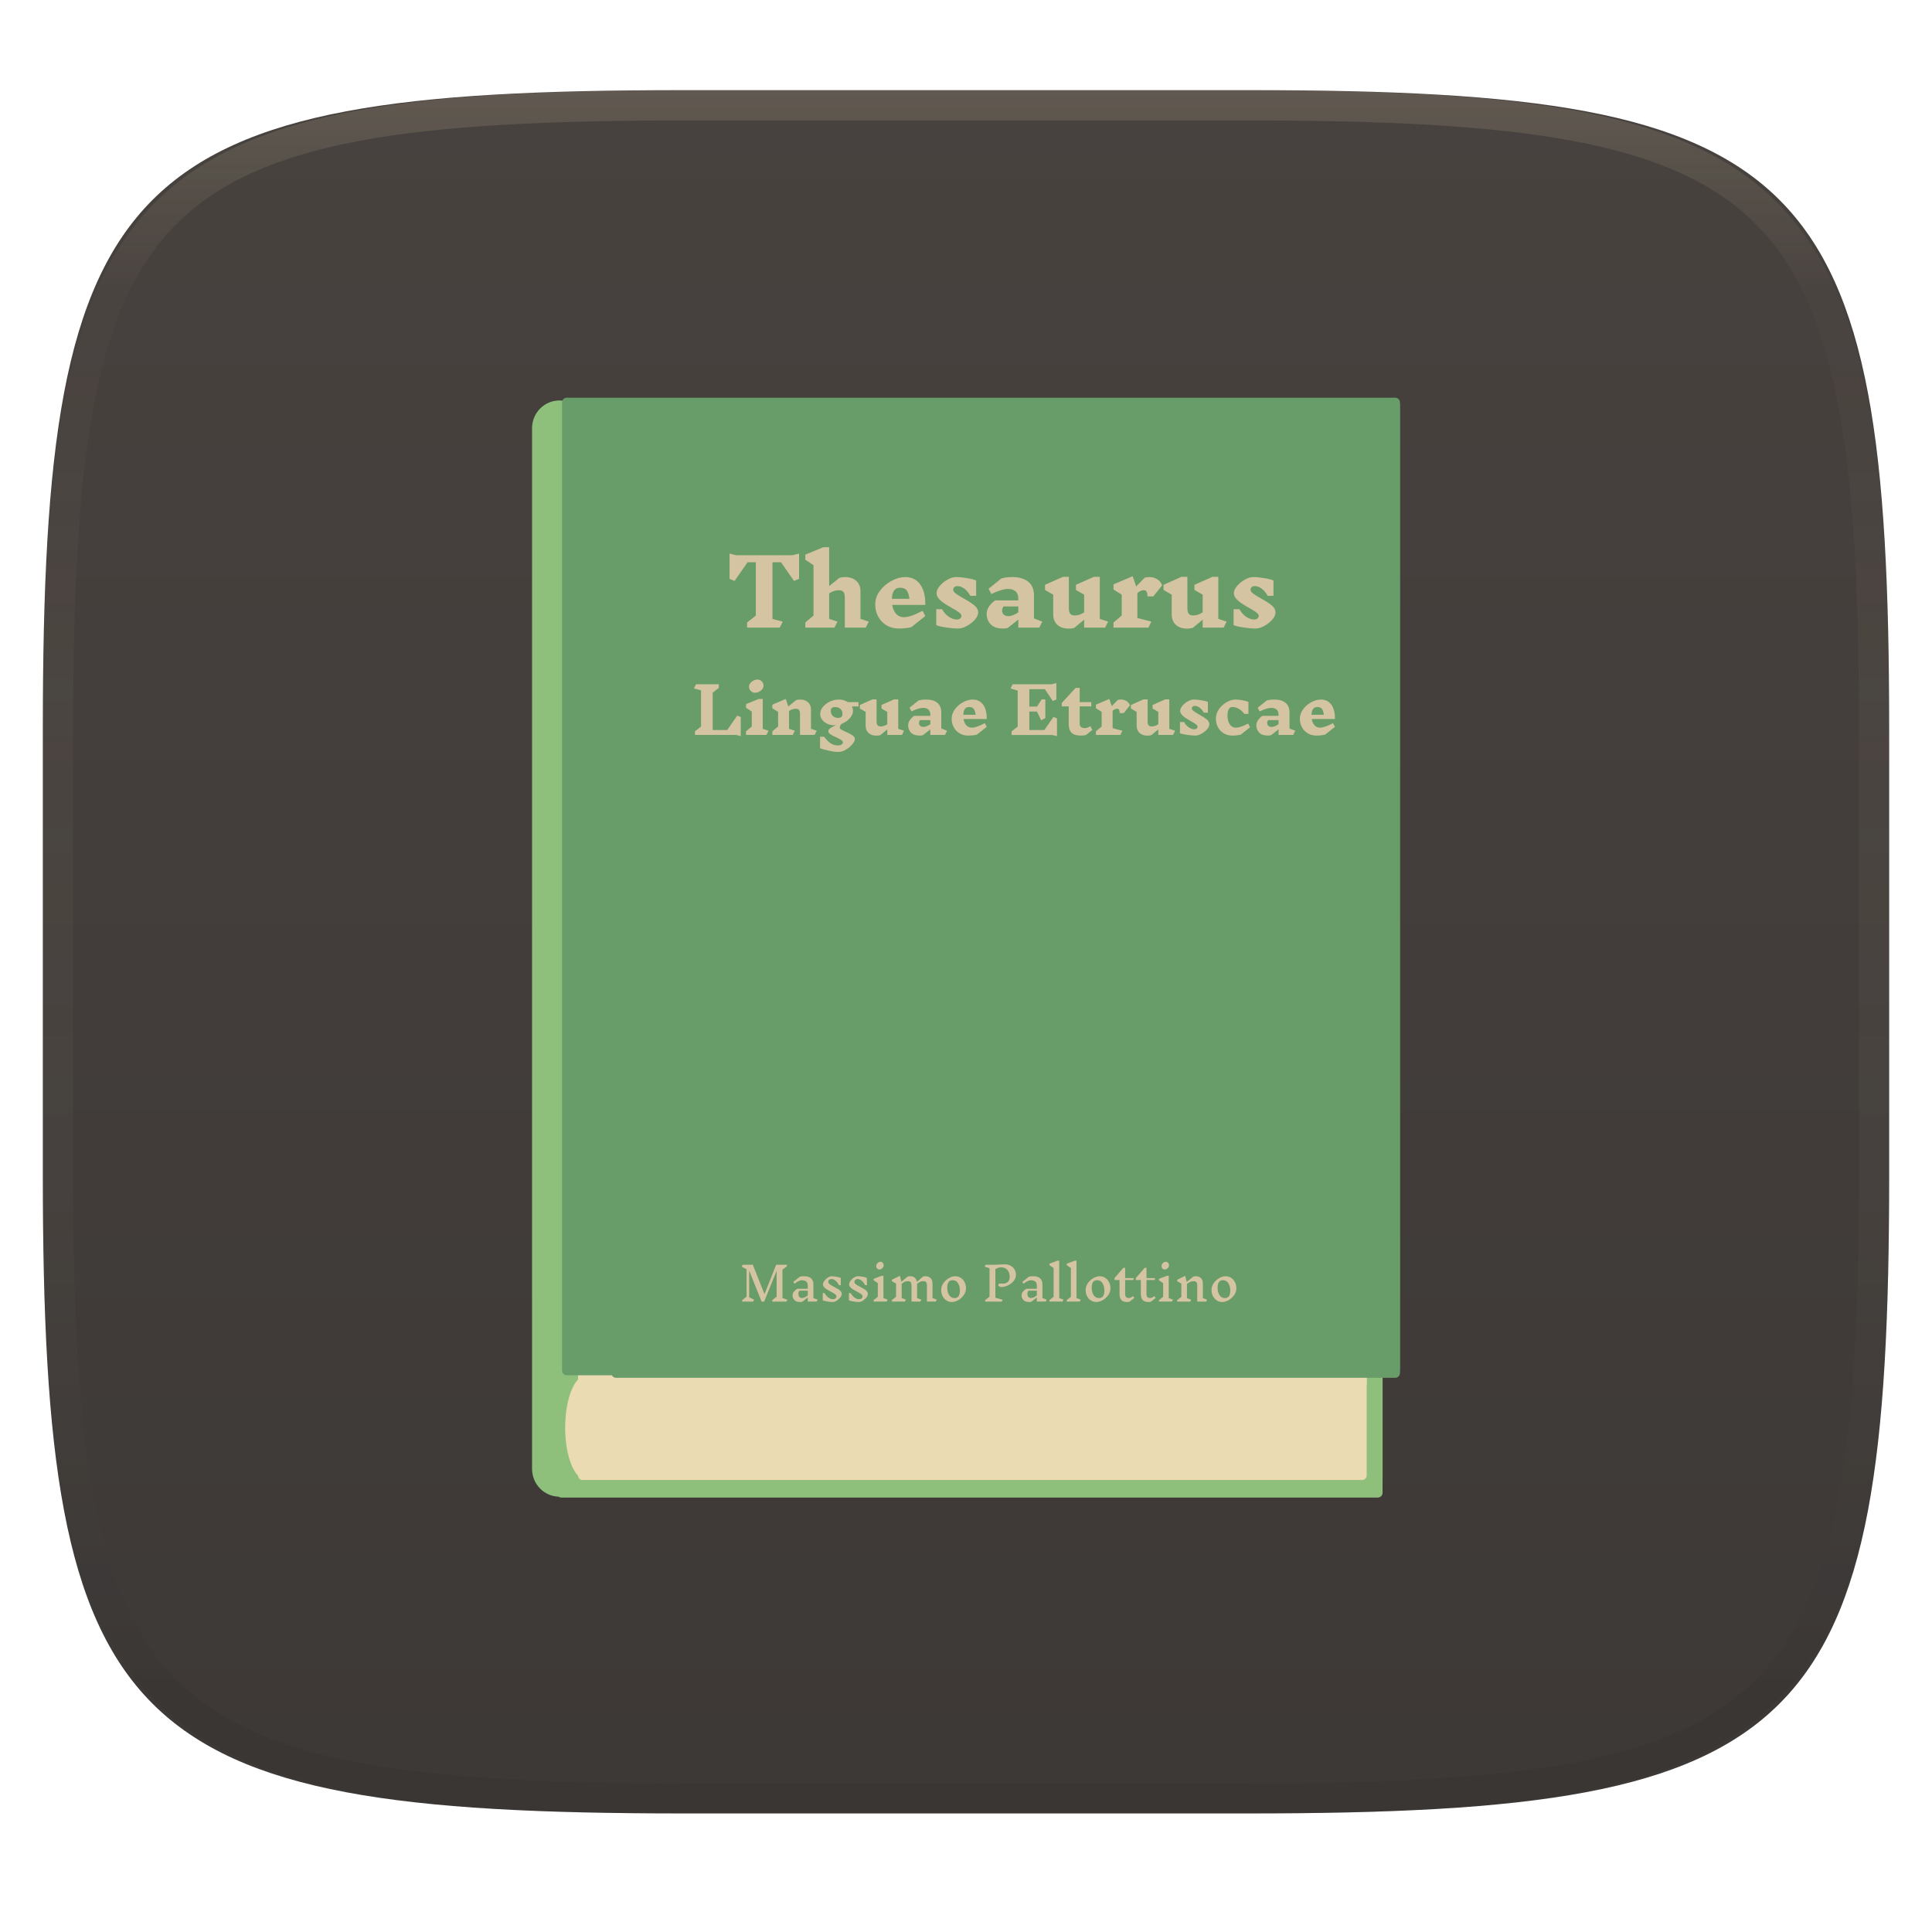 <svg xmlns="http://www.w3.org/2000/svg" style="isolation:isolate" width="256" height="256" viewBox="0 0 256 256">
 <g filter="url(#hRyjGsOfm85lg2AGwYnem5xEDNHB2tbF)">
  <linearGradient id="_lgradient_18" x1=".567" x2=".567" y1="1.071" y2="-.742" gradientTransform="matrix(244.648,0,0,228.338,5.676,11.947)" gradientUnits="userSpaceOnUse">
   <stop offset="0%" style="stop-color:#3c3836"/>
   <stop offset="100%" style="stop-color:#504945"/>
  </linearGradient>
  <path fill="url(#_lgradient_18)" d="M 165.685 11.947 C 239.74 11.947 250.324 22.504 250.324 96.491 L 250.324 155.742 C 250.324 229.728 239.74 240.285 165.685 240.285 L 90.315 240.285 C 16.26 240.285 5.676 229.728 5.676 155.742 L 5.676 96.491 C 5.676 22.504 16.26 11.947 90.315 11.947 L 165.685 11.947 L 165.685 11.947 Z"/>
 </g>
 <g filter="url(#Fu35nbLDaU6YsDUxgrvLwqVPm08NZv1o)">
  <path fill="#fabd2f" d="M 75.098 66.871 L 182.573 66.871 C 182.918 66.871 183.198 67.151 183.198 67.496 L 183.198 195.78 C 183.198 196.124 182.918 196.404 182.573 196.404 L 75.098 196.404 C 74.753 196.404 74.474 196.125 74.473 195.78 L 74.473 67.496 C 74.473 67.151 74.753 66.871 75.098 66.871 Z"/>
  <path fill="#8ec07c" d="M 74.416 68.906 L 182.531 68.906 C 182.899 68.906 183.198 69.186 183.198 69.531 L 183.198 197.815 C 183.198 198.159 182.899 198.439 182.531 198.439 L 74.416 198.439 C 74.048 198.438 73.751 198.159 73.75 197.815 L 73.75 69.531 C 73.75 69.186 74.049 68.906 74.416 68.906 Z"/>
  <path fill="#8ec07c" d="M 74.118 53.064 C 76.115 53.064 77.736 54.713 77.736 56.747 L 77.736 194.632 C 77.736 196.664 76.115 198.315 74.118 198.315 C 72.121 198.315 70.5 196.664 70.5 194.632 L 70.5 56.747 C 70.5 54.713 72.121 53.064 74.118 53.064 Z"/>
  <path fill="#ebdbb2" d="M 77.2 69.099 L 180.48 69.099 C 180.818 69.099 181.092 69.373 181.092 69.711 L 181.092 195.497 C 181.092 195.659 181.028 195.815 180.913 195.93 C 180.798 196.045 180.642 196.109 180.48 196.109 L 77.2 196.109 C 77.038 196.109 76.882 196.045 76.767 195.93 C 76.652 195.815 76.588 195.659 76.588 195.497 L 76.588 69.711 C 76.588 69.373 76.862 69.099 77.2 69.099 Z"/>
  <linearGradient id="_lgradient_19" x1="0" x2=".009" y1=".5" y2="-.5" gradientTransform="matrix(103.405,0,0,125.277,77.687,70.404)" gradientUnits="userSpaceOnUse">
   <stop offset="0%" style="stop-color:#ebdbb2"/>
  </linearGradient>
  <path fill="url(#_lgradient_19)" d="M 78.262 70.404 C 77.943 70.404 77.687 70.646 77.687 70.945 L 77.687 195.141 C 77.687 195.44 77.943 195.681 78.262 195.681 L 178.413 195.681 C 175.661 190.561 176.382 187.524 181.092 183.447 L 181.092 70.945 C 181.092 70.646 180.836 70.404 180.517 70.404 L 78.262 70.404 L 78.262 70.404 Z"/>
  <path fill="#ebdbb2" d="M 74.887 189.168 C 74.887 185.347 76.139 182.245 77.68 182.245 C 79.221 182.245 80.472 185.347 80.472 189.168 C 80.472 192.988 79.221 196.091 77.68 196.091 C 76.139 196.091 74.887 192.988 74.887 189.168 Z"/>
  <path fill="#689d6a" d="M 75.098 52.7 L 184.875 52.7 C 185.22 52.7 185.5 52.98 185.5 53.324 L 185.5 181.608 C 185.5 181.953 185.22 182.233 184.875 182.233 L 75.098 182.233 C 74.753 182.233 74.473 181.953 74.473 181.608 L 74.473 53.324 C 74.473 52.98 74.753 52.7 75.098 52.7 Z"/>
  <path fill="#689d6a" d="M 81.633 53.033 L 184.875 53.033 C 185.22 53.033 185.5 53.313 185.5 53.657 L 185.5 181.941 C 185.5 182.286 185.22 182.566 184.875 182.566 L 81.633 182.566 C 81.288 182.565 81.009 182.286 81.009 181.941 L 81.009 53.657 C 81.009 53.313 81.289 53.033 81.633 53.033 Z"/>
  <path fill="#ebdbb2" d="M 77.813 187.881 L 177.791 187.881 C 178.043 187.881 178.248 188.065 178.248 188.289 C 178.248 188.515 178.043 188.699 177.791 188.699 L 77.813 188.699 C 77.561 188.699 77.356 188.515 77.356 188.289 C 77.356 188.065 77.561 187.881 77.813 187.881 Z M 77.813 190.096 L 177.791 190.096 C 178.043 190.096 178.248 190.278 178.248 190.504 C 178.248 190.729 178.043 190.912 177.791 190.912 L 77.813 190.912 C 77.561 190.912 77.356 190.729 77.356 190.504 C 77.356 190.278 77.561 190.096 77.813 190.096 Z M 77.813 192.887 L 177.791 192.887 C 178.043 192.887 178.248 193.071 178.248 193.296 C 178.248 193.521 178.043 193.704 177.791 193.704 L 77.813 193.704 C 77.561 193.704 77.356 193.521 77.356 193.296 C 77.356 193.071 77.561 192.887 77.813 192.887 Z M 77.813 194.043 L 177.791 194.043 C 178.043 194.043 178.248 194.226 178.248 194.451 C 178.248 194.677 178.043 194.859 177.791 194.859 L 77.813 194.859 C 77.561 194.859 77.356 194.677 77.356 194.451 C 77.356 194.226 77.561 194.043 77.813 194.043 Z"/>
  <path fill="#d5c4a1" fill-rule="evenodd" d="M 140.057 97.545 L 139.442 97.392 L 134.044 97.392 L 134.044 96.913 L 134.847 96.281 L 134.847 91.506 L 133.899 91.224 L 134.18 90.67 L 139.357 90.67 L 139.971 90.516 L 139.971 92.694 L 139.502 92.882 L 138.452 91.319 L 136.393 91.319 L 136.393 93.625 L 137.41 93.625 L 138.032 92.669 L 138.511 92.669 L 138.511 95.154 L 137.956 95.436 L 137.4 94.283 L 136.393 94.283 L 136.393 96.734 L 138.383 96.734 L 139.588 94.992 L 140.057 95.188 L 140.057 97.545 L 140.057 97.545 Z M 144.746 96.717 L 143.883 97.4 Q 143.593 97.468 143.191 97.468 Q 142.372 97.468 141.991 97.097 Q 141.612 96.725 141.612 95.948 L 141.612 93.6 L 140.689 93.6 L 140.689 93.147 L 142.526 91.148 L 143.064 91.148 L 143.064 93.036 L 144.601 93.036 L 144.601 93.6 L 143.064 93.6 L 143.064 95.889 Q 143.064 96.478 143.73 96.478 Q 143.901 96.478 144.067 96.422 Q 144.233 96.367 144.49 96.229 L 144.746 96.717 L 144.746 96.717 Z M 148.043 93.907 Q 147.735 93.907 147.428 94.18 L 147.428 96.486 L 148.726 96.828 L 148.453 97.382 L 145.215 97.382 L 145.215 96.904 L 145.976 96.264 L 145.976 94.325 L 145.215 93.847 L 145.215 93.369 L 146.992 92.617 L 147.317 93.565 L 148.094 92.762 Q 148.274 92.694 148.513 92.694 Q 148.956 92.694 149.277 92.899 Q 149.598 93.104 149.726 93.462 L 148.906 94.487 L 148.367 94.487 Q 148.359 94.18 148.282 94.048 Q 148.205 93.915 148.043 93.915 L 148.043 93.907 L 148.043 93.907 Z M 155.704 96.828 L 155.431 97.382 L 153.483 97.382 L 153.483 96.649 L 152.561 97.409 Q 152.33 97.477 152.04 97.477 Q 151.383 97.477 150.998 97.122 Q 150.613 96.768 150.613 96.161 L 150.613 94.325 L 149.854 93.89 L 149.854 93.411 L 151.527 92.669 L 152.066 92.669 L 152.066 95.521 Q 152.066 95.931 152.186 96.093 Q 152.305 96.256 152.612 96.256 Q 153.057 96.256 153.483 95.965 L 153.483 94.325 L 152.723 93.89 L 152.723 93.411 L 154.397 92.669 L 154.935 92.669 L 154.935 96.571 L 155.704 96.828 L 155.704 96.828 Z M 158.685 96.299 Q 158.685 96.136 158.463 95.969 Q 158.241 95.803 157.78 95.547 Q 157.327 95.29 157.053 95.107 Q 156.781 94.923 156.58 94.689 Q 156.379 94.454 156.379 94.18 Q 156.379 93.872 156.674 93.522 Q 156.968 93.172 157.395 92.933 Q 157.823 92.694 158.181 92.694 Q 158.616 92.694 159.202 92.792 Q 159.787 92.89 160.051 93.009 L 160.051 94.436 L 159.513 94.436 Q 159.283 94.009 158.962 93.77 Q 158.642 93.531 158.301 93.531 Q 158.13 93.531 158.027 93.629 Q 157.924 93.727 157.924 93.864 Q 157.924 94.043 158.151 94.214 Q 158.377 94.385 158.873 94.667 Q 159.53 95.026 159.885 95.316 Q 160.24 95.607 160.24 95.982 Q 160.24 96.299 159.936 96.644 Q 159.633 96.99 159.193 97.229 Q 158.753 97.468 158.386 97.468 Q 157.916 97.468 157.271 97.37 Q 156.627 97.272 156.353 97.152 L 156.353 95.675 L 156.891 95.675 Q 157.148 96.128 157.523 96.379 Q 157.899 96.631 158.266 96.631 Q 158.455 96.631 158.57 96.533 Q 158.685 96.435 158.685 96.299 L 158.685 96.299 Z M 163.724 92.694 Q 164.125 92.694 164.655 92.792 Q 165.185 92.89 165.424 93.009 L 165.424 94.598 L 164.885 94.598 Q 164.561 94.163 164.151 93.923 Q 163.742 93.684 163.297 93.684 Q 162.981 93.684 162.814 93.979 Q 162.648 94.274 162.648 94.821 Q 162.648 95.512 162.943 95.965 Q 163.237 96.418 163.784 96.418 Q 164.339 96.418 165.381 95.879 L 165.638 96.367 L 164.407 97.34 Q 163.921 97.468 163.289 97.468 Q 162.665 97.468 162.165 97.174 Q 161.665 96.879 161.389 96.367 Q 161.111 95.854 161.111 95.23 Q 161.111 94.555 161.516 93.971 Q 161.922 93.386 162.537 93.04 Q 163.152 92.694 163.724 92.694 L 163.724 92.694 Z M 171.633 96.828 L 171.36 97.382 L 169.412 97.382 L 169.412 96.64 L 168.447 97.4 Q 168.276 97.468 168.02 97.468 Q 167.201 97.468 166.837 97.067 Q 166.474 96.665 166.474 96.102 Q 166.474 95.768 166.68 95.449 Q 166.884 95.128 167.269 94.855 L 169.412 94.855 L 169.412 94.71 Q 169.412 94.24 169.156 94.018 Q 168.9 93.796 168.473 93.796 Q 167.875 93.796 166.91 94.265 L 166.653 93.779 L 167.841 92.822 Q 168.276 92.694 168.858 92.694 Q 169.814 92.694 170.339 93.13 Q 170.864 93.565 170.864 94.394 L 170.864 96.529 L 171.633 96.828 L 171.633 96.828 Z M 168.456 96.324 Q 168.891 96.324 169.412 95.965 L 169.412 95.418 L 168.037 95.418 Q 167.969 95.521 167.94 95.611 Q 167.909 95.7 167.909 95.811 Q 167.909 96.025 168.059 96.17 Q 168.208 96.315 168.456 96.315 L 168.456 96.324 L 168.456 96.324 Z M 175.024 92.694 Q 175.92 92.694 176.412 93.377 Q 176.902 94.061 176.886 95.273 L 173.811 95.273 Q 173.896 95.794 174.178 96.106 Q 174.46 96.418 174.913 96.418 Q 175.51 96.418 176.63 95.82 L 176.886 96.307 L 175.588 97.34 Q 175.084 97.468 174.417 97.468 Q 173.794 97.468 173.295 97.174 Q 172.795 96.879 172.517 96.367 Q 172.239 95.854 172.239 95.23 Q 172.239 94.555 172.675 93.971 Q 173.111 93.386 173.764 93.04 Q 174.417 92.694 175.024 92.694 L 175.024 92.694 Z M 174.554 93.684 Q 174.178 93.684 173.991 93.937 Q 173.803 94.189 173.785 94.71 L 175.417 94.71 Q 175.348 94.18 175.165 93.932 Q 174.981 93.684 174.545 93.684 L 174.554 93.684 L 174.554 93.684 Z M 98.155 97.536 L 97.54 97.382 L 92.09 97.382 L 92.09 96.904 L 92.893 96.272 L 92.893 91.473 L 91.946 91.224 L 92.228 90.67 L 95.251 90.67 L 95.251 91.148 L 94.439 91.78 L 94.439 96.734 L 96.362 96.734 L 97.685 94.821 L 98.155 95.017 L 98.155 97.536 L 98.155 97.536 Z M 101.836 96.828 L 101.554 97.382 L 98.855 97.382 L 98.855 96.904 L 99.615 96.264 L 99.615 94.283 L 98.855 93.779 L 98.855 93.301 L 100.529 92.617 L 101.068 92.617 L 101.068 96.571 L 101.836 96.828 L 101.836 96.828 Z M 100.333 90.046 Q 100.7 90.046 100.935 90.281 Q 101.17 90.516 101.17 90.866 Q 101.17 91.113 100.999 91.327 Q 100.828 91.541 100.572 91.669 Q 100.316 91.797 100.076 91.797 Q 99.718 91.797 99.483 91.562 Q 99.248 91.327 99.248 90.977 Q 99.248 90.73 99.419 90.516 Q 99.59 90.302 99.842 90.174 Q 100.094 90.046 100.333 90.046 Z M 108.225 96.828 L 107.943 97.382 L 106.004 97.382 L 106.004 94.65 Q 106.004 94.248 105.88 94.082 Q 105.756 93.915 105.449 93.915 Q 104.996 93.915 104.552 94.205 L 104.552 96.571 L 105.321 96.828 L 105.039 97.382 L 102.34 97.382 L 102.34 96.904 L 103.1 96.264 L 103.1 94.325 L 102.34 93.847 L 102.34 93.369 L 104.117 92.617 L 104.449 93.608 L 105.509 92.762 Q 105.74 92.694 106.03 92.694 Q 106.679 92.694 107.068 93.048 Q 107.456 93.403 107.456 94.009 L 107.456 96.571 L 108.225 96.828 L 108.225 96.828 Z M 113.759 93.608 L 112.88 93.608 Q 113.025 93.881 113.025 94.189 Q 113.025 94.71 112.585 95.192 Q 112.145 95.675 111.496 95.922 Q 111.274 96.179 111.274 96.435 Q 111.274 96.554 111.461 96.67 Q 111.65 96.785 112.052 96.964 Q 112.641 97.221 112.956 97.438 Q 113.273 97.656 113.273 97.946 Q 113.273 98.22 112.931 98.625 Q 112.589 99.031 112.081 99.334 Q 111.573 99.638 111.095 99.638 Q 110.574 99.638 109.856 99.476 Q 109.139 99.313 108.661 99.151 L 108.661 97.622 L 109.198 97.622 Q 109.617 98.185 110.049 98.481 Q 110.479 98.775 111.026 98.775 Q 111.308 98.775 111.5 98.652 Q 111.692 98.527 111.692 98.391 Q 111.692 98.195 111.466 98.045 Q 111.24 97.895 110.77 97.682 Q 110.267 97.46 110.01 97.285 Q 109.754 97.11 109.754 96.879 Q 109.754 96.674 110.065 96.46 Q 110.378 96.247 110.813 96.085 Q 110.642 96.102 110.557 96.102 Q 110.036 96.102 109.604 95.897 Q 109.173 95.692 108.925 95.346 Q 108.678 95 108.678 94.607 Q 108.678 94.12 109.036 93.676 Q 109.395 93.232 109.967 92.963 Q 110.539 92.694 111.138 92.694 Q 111.821 92.694 112.342 93.036 L 113.751 93.036 L 113.759 93.608 L 113.759 93.608 Z M 111.06 95.128 Q 111.334 95.128 111.483 94.996 Q 111.632 94.864 111.632 94.598 Q 111.632 94.18 111.364 93.937 Q 111.095 93.693 110.65 93.693 Q 110.086 93.693 110.086 94.197 Q 110.086 94.607 110.356 94.868 Q 110.625 95.128 111.06 95.128 L 111.06 95.128 Z M 119.789 96.828 L 119.516 97.382 L 117.569 97.382 L 117.569 96.649 L 116.647 97.409 Q 116.416 97.477 116.125 97.477 Q 115.468 97.477 115.083 97.122 Q 114.699 96.768 114.699 96.161 L 114.699 94.325 L 113.938 93.89 L 113.938 93.411 L 115.613 92.669 L 116.151 92.669 L 116.151 95.521 Q 116.151 95.931 116.27 96.093 Q 116.39 96.256 116.697 96.256 Q 117.141 96.256 117.569 95.965 L 117.569 94.325 L 116.808 93.89 L 116.808 93.411 L 118.482 92.669 L 119.021 92.669 L 119.021 96.571 L 119.789 96.828 L 119.789 96.828 Z M 125.494 96.828 L 125.222 97.382 L 123.274 97.382 L 123.274 96.64 L 122.309 97.4 Q 122.138 97.468 121.882 97.468 Q 121.062 97.468 120.699 97.067 Q 120.336 96.665 120.336 96.102 Q 120.336 95.768 120.541 95.449 Q 120.746 95.128 121.131 94.855 L 123.274 94.855 L 123.274 94.71 Q 123.274 94.24 123.017 94.018 Q 122.762 93.796 122.334 93.796 Q 121.737 93.796 120.771 94.265 L 120.515 93.779 L 121.702 92.822 Q 122.138 92.694 122.719 92.694 Q 123.676 92.694 124.201 93.13 Q 124.726 93.565 124.726 94.394 L 124.726 96.529 L 125.494 96.828 L 125.494 96.828 Z M 122.317 96.324 Q 122.753 96.324 123.274 95.965 L 123.274 95.418 L 121.899 95.418 Q 121.831 95.521 121.801 95.611 Q 121.771 95.7 121.771 95.811 Q 121.771 96.025 121.92 96.17 Q 122.07 96.315 122.317 96.315 L 122.317 96.324 L 122.317 96.324 Z M 128.885 92.694 Q 129.782 92.694 130.274 93.377 Q 130.764 94.061 130.748 95.273 L 127.672 95.273 Q 127.758 95.794 128.04 96.106 Q 128.322 96.418 128.774 96.418 Q 129.372 96.418 130.491 95.82 L 130.748 96.307 L 129.449 97.34 Q 128.945 97.468 128.279 97.468 Q 127.656 97.468 127.156 97.174 Q 126.657 96.879 126.379 96.367 Q 126.101 95.854 126.101 95.23 Q 126.101 94.555 126.537 93.971 Q 126.972 93.386 127.625 93.04 Q 128.279 92.694 128.885 92.694 L 128.885 92.694 Z M 128.415 93.684 Q 128.04 93.684 127.852 93.937 Q 127.664 94.189 127.647 94.71 L 129.278 94.71 Q 129.21 94.18 129.027 93.932 Q 128.843 93.684 128.407 93.684 L 128.415 93.684 L 128.415 93.684 Z M 105.88 73.353 L 105.88 76.708 L 105.21 76.977 L 103.489 74.5 L 102.354 74.5 L 102.354 82.016 L 103.721 82.369 L 103.318 83.163 L 98.999 83.163 L 98.999 82.479 L 100.146 81.577 L 100.146 74.5 L 99.06 74.5 L 97.34 76.977 L 96.668 76.708 L 96.668 73.353 L 97.546 73.572 L 105.002 73.572 L 105.88 73.353 L 105.88 73.353 Z M 115.117 82.369 L 114.714 83.163 L 111.945 83.163 L 111.945 79.258 Q 111.945 78.685 111.768 78.447 Q 111.591 78.209 111.151 78.209 Q 110.505 78.209 109.871 78.624 L 109.871 82.004 L 110.969 82.369 L 110.566 83.163 L 106.71 83.163 L 106.71 82.479 L 107.796 81.564 L 107.796 74.89 L 106.71 74.171 L 106.71 73.487 L 109.101 72.511 L 109.871 72.511 L 109.871 77.659 L 111.236 76.561 Q 111.566 76.465 111.981 76.465 Q 112.909 76.465 113.463 76.971 Q 114.019 77.477 114.019 78.343 L 114.019 82.004 L 115.117 82.369 L 115.117 82.369 Z M 119.949 76.465 Q 121.229 76.465 121.931 77.441 Q 122.633 78.417 122.608 80.149 L 118.216 80.149 Q 118.338 80.894 118.741 81.338 Q 119.143 81.784 119.79 81.784 Q 120.644 81.784 122.243 80.93 L 122.608 81.625 L 120.754 83.102 Q 120.034 83.284 119.082 83.284 Q 118.191 83.284 117.478 82.864 Q 116.764 82.443 116.368 81.711 Q 115.971 80.979 115.971 80.088 Q 115.971 79.124 116.594 78.288 Q 117.215 77.453 118.149 76.958 Q 119.082 76.465 119.949 76.465 L 119.949 76.465 Z M 119.277 77.879 Q 118.741 77.879 118.472 78.24 Q 118.204 78.6 118.179 79.344 L 120.51 79.344 Q 120.412 78.588 120.149 78.233 Q 119.888 77.879 119.265 77.879 L 119.277 77.879 L 119.277 77.879 Z M 127.391 81.613 Q 127.391 81.381 127.074 81.143 Q 126.757 80.906 126.098 80.54 Q 125.452 80.173 125.061 79.911 Q 124.67 79.649 124.384 79.313 Q 124.097 78.977 124.097 78.588 Q 124.097 78.148 124.518 77.647 Q 124.939 77.148 125.549 76.806 Q 126.159 76.465 126.672 76.465 Q 127.294 76.465 128.129 76.604 Q 128.966 76.745 129.343 76.916 L 129.343 78.953 L 128.575 78.953 Q 128.245 78.343 127.788 78.001 Q 127.33 77.659 126.842 77.659 Q 126.599 77.659 126.452 77.8 Q 126.306 77.94 126.306 78.136 Q 126.306 78.392 126.629 78.636 Q 126.952 78.88 127.66 79.283 Q 128.599 79.796 129.105 80.21 Q 129.612 80.625 129.612 81.161 Q 129.612 81.613 129.179 82.108 Q 128.746 82.601 128.117 82.943 Q 127.489 83.284 126.964 83.284 Q 126.293 83.284 125.372 83.145 Q 124.451 83.004 124.06 82.833 L 124.06 80.723 L 124.829 80.723 Q 125.195 81.369 125.732 81.729 Q 126.269 82.09 126.794 82.09 Q 127.062 82.09 127.227 81.949 Q 127.391 81.809 127.391 81.613 L 127.391 81.613 Z M 138.105 82.369 L 137.714 83.163 L 134.932 83.163 L 134.932 82.102 L 133.554 83.188 Q 133.309 83.284 132.943 83.284 Q 131.772 83.284 131.254 82.711 Q 130.735 82.137 130.735 81.332 Q 130.735 80.857 131.028 80.399 Q 131.321 79.941 131.869 79.551 L 134.932 79.551 L 134.932 79.344 Q 134.932 78.673 134.566 78.356 Q 134.2 78.038 133.59 78.038 Q 132.735 78.038 131.356 78.71 L 130.991 78.014 L 132.687 76.647 Q 133.309 76.465 134.139 76.465 Q 135.506 76.465 136.256 77.087 Q 137.006 77.708 137.006 78.892 L 137.006 81.943 L 138.105 82.369 L 138.105 82.369 Z M 133.566 81.65 Q 134.188 81.65 134.932 81.137 L 134.932 80.356 L 132.967 80.356 Q 132.87 80.503 132.827 80.631 Q 132.784 80.759 132.784 80.918 Q 132.784 81.222 132.998 81.43 Q 133.212 81.638 133.566 81.638 L 133.566 81.65 L 133.566 81.65 Z M 146.828 82.369 L 146.438 83.163 L 143.656 83.163 L 143.656 82.114 L 142.338 83.2 Q 142.009 83.297 141.593 83.297 Q 140.654 83.297 140.106 82.791 Q 139.556 82.284 139.556 81.418 L 139.556 78.794 L 138.47 78.172 L 138.47 77.49 L 140.862 76.428 L 141.63 76.428 L 141.63 80.503 Q 141.63 81.088 141.801 81.32 Q 141.972 81.552 142.412 81.552 Q 143.046 81.552 143.656 81.137 L 143.656 78.794 L 142.57 78.172 L 142.57 77.49 L 144.961 76.428 L 145.73 76.428 L 145.73 82.004 L 146.828 82.369 L 146.828 82.369 Z M 151.587 78.197 Q 151.148 78.197 150.708 78.588 L 150.708 81.882 L 152.563 82.369 L 152.172 83.163 L 147.548 83.163 L 147.548 82.479 L 148.634 81.564 L 148.634 78.794 L 147.548 78.111 L 147.548 77.428 L 150.086 76.355 L 150.55 77.708 L 151.66 76.561 Q 151.916 76.465 152.258 76.465 Q 152.892 76.465 153.35 76.757 Q 153.808 77.05 153.99 77.563 L 152.82 79.026 L 152.05 79.026 Q 152.038 78.588 151.928 78.398 Q 151.818 78.209 151.587 78.209 L 151.587 78.197 L 151.587 78.197 Z M 162.532 82.369 L 162.141 83.163 L 159.359 83.163 L 159.359 82.114 L 158.041 83.2 Q 157.712 83.297 157.298 83.297 Q 156.357 83.297 155.809 82.791 Q 155.259 82.284 155.259 81.418 L 155.259 78.794 L 154.173 78.172 L 154.173 77.49 L 156.565 76.428 L 157.334 76.428 L 157.334 80.503 Q 157.334 81.088 157.504 81.32 Q 157.675 81.552 158.115 81.552 Q 158.749 81.552 159.359 81.137 L 159.359 78.794 L 158.273 78.172 L 158.273 77.49 L 160.665 76.428 L 161.433 76.428 L 161.433 82.004 L 162.532 82.369 L 162.532 82.369 Z M 166.79 81.613 Q 166.79 81.381 166.472 81.143 Q 166.156 80.906 165.496 80.54 Q 164.85 80.173 164.459 79.911 Q 164.069 79.649 163.782 79.313 Q 163.495 78.977 163.495 78.588 Q 163.495 78.148 163.917 77.647 Q 164.337 77.148 164.948 76.806 Q 165.557 76.465 166.07 76.465 Q 166.692 76.465 167.527 76.604 Q 168.364 76.745 168.742 76.916 L 168.742 78.953 L 167.973 78.953 Q 167.643 78.343 167.187 78.001 Q 166.729 77.659 166.241 77.659 Q 165.997 77.659 165.85 77.8 Q 165.704 77.94 165.704 78.136 Q 165.704 78.392 166.027 78.636 Q 166.351 78.88 167.058 79.283 Q 167.998 79.796 168.504 80.21 Q 169.01 80.625 169.01 81.161 Q 169.01 81.613 168.578 82.108 Q 168.144 82.601 167.516 82.943 Q 166.887 83.284 166.363 83.284 Q 165.691 83.284 164.77 83.145 Q 163.849 83.004 163.459 82.833 L 163.459 80.723 L 164.227 80.723 Q 164.593 81.369 165.131 81.729 Q 165.667 82.09 166.192 82.09 Q 166.46 82.09 166.625 81.949 Q 166.79 81.809 166.79 81.613 L 166.79 81.613 Z M 132.879 170.088 Q 133.3 170.088 133.545 169.859 Q 133.79 169.63 133.79 169.227 Q 133.79 168.656 133.502 168.294 Q 133.214 167.931 132.662 167.931 Q 132.24 167.931 131.893 168.173 L 131.893 171.954 L 132.853 172.221 L 132.73 172.468 L 130.535 172.468 L 130.535 172.277 L 131.118 171.818 L 131.118 168.048 L 130.473 167.838 L 130.597 167.591 L 131.317 167.591 Q 131.918 167.591 132.5 167.553 Q 132.935 167.528 133.139 167.528 Q 133.573 167.528 133.911 167.712 Q 134.249 167.894 134.435 168.216 Q 134.62 168.539 134.62 168.929 Q 134.62 169.363 134.305 169.747 Q 133.988 170.132 133.499 170.348 Q 133.009 170.565 132.538 170.541 L 132.247 170.33 L 132.37 170.082 L 132.873 170.082 L 132.879 170.088 L 132.879 170.088 Z M 138.687 172.215 L 138.563 172.462 L 137.385 172.462 L 137.385 171.923 L 136.685 172.474 Q 136.561 172.524 136.375 172.524 Q 135.841 172.524 135.603 172.258 Q 135.364 171.991 135.364 171.62 Q 135.364 171.397 135.526 171.179 Q 135.687 170.962 135.984 170.77 L 137.385 170.77 L 137.385 170.374 Q 137.385 169.971 137.171 169.803 Q 136.958 169.636 136.585 169.636 Q 136.202 169.636 135.643 170.101 L 135.458 169.865 L 136.35 169.159 Q 136.598 169.109 136.945 169.109 Q 137.509 169.109 137.819 169.385 Q 138.129 169.66 138.129 170.188 L 138.129 171.997 L 138.687 172.215 L 138.687 172.215 Z M 136.573 171.997 Q 136.952 171.997 137.385 171.65 L 137.385 171.024 L 136.288 171.024 Q 136.208 171.124 136.173 171.223 Q 136.14 171.322 136.14 171.439 Q 136.14 171.669 136.257 171.833 Q 136.375 171.997 136.573 171.997 Z M 140.913 172.215 L 140.788 172.462 L 139.059 172.462 L 139.059 172.27 L 139.611 171.836 L 139.611 168.024 L 139.059 167.639 L 139.059 167.448 L 140.119 167.051 L 140.355 167.051 L 140.355 171.997 L 140.913 172.215 L 140.913 172.215 Z M 143.199 172.215 L 143.075 172.462 L 141.346 172.462 L 141.346 172.27 L 141.898 171.836 L 141.898 168.024 L 141.346 167.639 L 141.346 167.448 L 142.407 167.051 L 142.642 167.051 L 142.642 171.997 L 143.199 172.215 L 143.199 172.215 Z M 145.716 169.109 Q 146.125 169.109 146.451 169.323 Q 146.777 169.536 146.959 169.903 Q 147.142 170.268 147.142 170.709 Q 147.142 171.186 146.851 171.604 Q 146.56 172.023 146.122 172.273 Q 145.686 172.524 145.276 172.524 Q 144.867 172.524 144.542 172.311 Q 144.216 172.097 144.034 171.732 Q 143.851 171.365 143.851 170.926 Q 143.851 170.448 144.142 170.03 Q 144.433 169.611 144.87 169.36 Q 145.307 169.109 145.716 169.109 L 145.716 169.109 Z M 145.357 169.63 Q 144.657 169.63 144.657 170.627 Q 144.657 171.217 144.91 171.61 Q 145.165 172.004 145.636 172.004 Q 146.336 172.004 146.336 171 Q 146.336 170.417 146.082 170.023 Q 145.828 169.63 145.357 169.63 L 145.357 169.63 Z M 150.31 171.979 L 149.683 172.474 Q 149.541 172.524 149.336 172.524 Q 148.822 172.524 148.583 172.255 Q 148.345 171.985 148.345 171.421 L 148.345 169.611 L 147.675 169.611 L 147.675 169.357 L 148.853 167.987 L 149.089 167.987 L 149.089 169.357 L 150.204 169.357 L 150.204 169.611 L 149.089 169.611 L 149.089 171.495 Q 149.089 171.997 149.572 171.997 Q 149.702 171.997 149.824 171.942 Q 149.944 171.886 150.124 171.744 L 150.31 171.979 L 150.31 171.979 Z M 153.136 171.979 L 152.51 172.474 Q 152.368 172.524 152.163 172.524 Q 151.648 172.524 151.41 172.255 Q 151.171 171.985 151.171 171.421 L 151.171 169.611 L 150.501 169.611 L 150.501 169.357 L 151.68 167.987 L 151.915 167.987 L 151.915 169.357 L 153.031 169.357 L 153.031 169.611 L 151.915 169.611 L 151.915 171.495 Q 151.915 171.997 152.398 171.997 Q 152.529 171.997 152.65 171.942 Q 152.771 171.886 152.95 171.744 L 153.136 171.979 L 153.136 171.979 Z M 155.424 172.215 L 155.3 172.462 L 153.571 172.462 L 153.571 172.27 L 154.122 171.836 L 154.122 170.027 L 153.571 169.642 L 153.571 169.45 L 154.63 169.053 L 154.866 169.053 L 154.866 171.997 L 155.424 172.215 L 155.424 172.215 Z M 154.469 167.194 Q 154.655 167.194 154.776 167.33 Q 154.897 167.466 154.897 167.671 Q 154.897 167.813 154.81 167.941 Q 154.723 168.068 154.593 168.142 Q 154.463 168.216 154.339 168.216 Q 154.153 168.216 154.032 168.08 Q 153.912 167.944 153.912 167.739 Q 153.912 167.597 153.998 167.469 Q 154.085 167.342 154.215 167.268 Q 154.345 167.194 154.469 167.194 L 154.469 167.194 Z M 159.943 172.221 L 159.818 172.468 L 158.641 172.468 L 158.641 170.38 Q 158.641 170.039 158.535 169.903 Q 158.43 169.766 158.157 169.766 Q 157.953 169.766 157.751 169.841 Q 157.55 169.915 157.277 170.126 L 157.277 172.004 L 157.835 172.221 L 157.711 172.468 L 155.982 172.468 L 155.982 172.277 L 156.533 171.842 L 156.533 170.088 L 155.982 169.766 L 155.982 169.574 L 157.041 169.053 L 157.246 169.859 L 158.126 169.159 Q 158.256 169.109 158.467 169.109 Q 158.889 169.109 159.137 169.366 Q 159.385 169.624 159.385 170.064 L 159.385 171.997 L 159.943 172.221 L 159.943 172.221 Z M 162.397 169.109 Q 162.806 169.109 163.132 169.323 Q 163.458 169.536 163.64 169.903 Q 163.823 170.268 163.823 170.709 Q 163.823 171.186 163.532 171.604 Q 163.24 172.023 162.803 172.273 Q 162.367 172.524 161.958 172.524 Q 161.548 172.524 161.223 172.311 Q 160.897 172.097 160.714 171.732 Q 160.532 171.365 160.532 170.926 Q 160.532 170.448 160.823 170.03 Q 161.114 169.611 161.552 169.36 Q 161.988 169.109 162.397 169.109 L 162.397 169.109 Z M 162.038 169.63 Q 161.338 169.63 161.338 170.627 Q 161.338 171.217 161.591 171.61 Q 161.846 172.004 162.317 172.004 Q 163.017 172.004 163.017 171 Q 163.017 170.417 162.763 170.023 Q 162.509 169.63 162.038 169.63 L 162.038 169.63 Z M 104.333 172.221 L 104.209 172.468 L 102.324 172.468 L 102.324 172.277 L 102.908 171.818 L 102.908 168.389 L 101.253 172.468 L 100.912 172.468 L 99.268 168.347 L 99.268 171.892 L 99.92 172.221 L 99.795 172.468 L 98.345 172.468 L 98.345 172.277 L 98.927 171.818 L 98.927 168.185 L 98.283 167.838 L 98.407 167.591 L 99.753 167.591 L 101.302 171.483 L 102.846 167.591 L 104.271 167.591 L 104.271 167.783 L 103.682 168.241 L 103.682 171.991 L 104.333 172.221 L 104.333 172.221 Z M 108.338 172.215 L 108.214 172.462 L 107.035 172.462 L 107.035 171.923 L 106.335 172.474 Q 106.211 172.524 106.026 172.524 Q 105.493 172.524 105.253 172.258 Q 105.015 171.991 105.015 171.62 Q 105.015 171.397 105.176 171.179 Q 105.338 170.962 105.635 170.77 L 107.035 170.77 L 107.035 170.374 Q 107.035 169.971 106.822 169.803 Q 106.608 169.636 106.237 169.636 Q 105.852 169.636 105.294 170.101 L 105.108 169.865 L 106 169.159 Q 106.249 169.109 106.596 169.109 Q 107.16 169.109 107.47 169.385 Q 107.779 169.66 107.779 170.188 L 107.779 171.997 L 108.338 172.215 L 108.338 172.215 Z M 106.224 171.997 Q 106.602 171.997 107.035 171.65 L 107.035 171.024 L 105.938 171.024 Q 105.858 171.124 105.824 171.223 Q 105.79 171.322 105.79 171.439 Q 105.79 171.669 105.908 171.833 Q 106.026 171.997 106.224 171.997 Z M 110.829 171.793 Q 110.829 171.62 110.637 171.474 Q 110.446 171.329 110.049 171.124 Q 109.726 170.956 109.528 170.832 Q 109.329 170.709 109.19 170.544 Q 109.05 170.38 109.05 170.188 Q 109.05 169.965 109.237 169.71 Q 109.423 169.456 109.696 169.283 Q 109.968 169.109 110.203 169.109 Q 110.488 169.109 110.864 169.18 Q 111.238 169.251 111.406 169.338 L 111.406 170.292 L 111.17 170.292 Q 110.972 169.909 110.711 169.695 Q 110.452 169.48 110.179 169.48 Q 109.987 169.48 109.869 169.583 Q 109.751 169.685 109.751 169.841 Q 109.751 170.033 109.952 170.185 Q 110.154 170.336 110.563 170.541 Q 110.879 170.702 111.072 170.82 Q 111.264 170.938 111.396 171.095 Q 111.53 171.254 111.53 171.446 Q 111.53 171.676 111.335 171.926 Q 111.14 172.177 110.858 172.351 Q 110.575 172.524 110.34 172.524 Q 110.037 172.524 109.617 172.453 Q 109.199 172.382 109.02 172.295 L 109.02 171.341 L 109.255 171.341 Q 109.472 171.724 109.77 171.939 Q 110.067 172.153 110.37 172.153 Q 110.575 172.153 110.702 172.047 Q 110.829 171.942 110.829 171.793 L 110.829 171.793 Z M 114.295 171.793 Q 114.295 171.62 114.102 171.474 Q 113.91 171.329 113.514 171.124 Q 113.191 170.956 112.993 170.832 Q 112.795 170.709 112.655 170.544 Q 112.516 170.38 112.516 170.188 Q 112.516 169.965 112.702 169.71 Q 112.887 169.456 113.16 169.283 Q 113.433 169.109 113.669 169.109 Q 113.954 169.109 114.329 169.18 Q 114.704 169.251 114.871 169.338 L 114.871 170.292 L 114.636 170.292 Q 114.437 169.909 114.177 169.695 Q 113.916 169.48 113.643 169.48 Q 113.452 169.48 113.334 169.583 Q 113.216 169.685 113.216 169.841 Q 113.216 170.033 113.417 170.185 Q 113.619 170.336 114.028 170.541 Q 114.345 170.702 114.537 170.82 Q 114.728 170.938 114.862 171.095 Q 114.995 171.254 114.995 171.446 Q 114.995 171.676 114.799 171.926 Q 114.605 172.177 114.322 172.351 Q 114.04 172.524 113.805 172.524 Q 113.501 172.524 113.083 172.453 Q 112.664 172.382 112.484 172.295 L 112.484 171.341 L 112.72 171.341 Q 112.937 171.724 113.234 171.939 Q 113.532 172.153 113.836 172.153 Q 114.04 172.153 114.167 172.047 Q 114.295 171.942 114.295 171.793 L 114.295 171.793 Z M 117.617 172.215 L 117.493 172.462 L 115.764 172.462 L 115.764 172.27 L 116.316 171.836 L 116.316 170.027 L 115.764 169.642 L 115.764 169.45 L 116.824 169.053 L 117.06 169.053 L 117.06 171.997 L 117.617 172.215 L 117.617 172.215 Z M 116.663 167.194 Q 116.849 167.194 116.969 167.33 Q 117.09 167.466 117.09 167.671 Q 117.09 167.813 117.004 167.941 Q 116.917 168.068 116.787 168.142 Q 116.657 168.216 116.533 168.216 Q 116.346 168.216 116.225 168.08 Q 116.105 167.944 116.105 167.739 Q 116.105 167.597 116.192 167.469 Q 116.278 167.342 116.408 167.268 Q 116.539 167.194 116.663 167.194 L 116.663 167.194 Z M 124.126 172.215 L 124.002 172.462 L 122.824 172.462 L 122.824 170.374 Q 122.824 170.033 122.719 169.897 Q 122.613 169.76 122.341 169.76 Q 122.148 169.76 121.963 169.831 Q 121.777 169.903 121.522 170.113 L 121.522 171.997 L 122.08 172.215 L 121.956 172.462 L 120.778 172.462 L 120.778 170.374 Q 120.778 170.033 120.674 169.897 Q 120.568 169.76 120.295 169.76 Q 120.103 169.76 119.917 169.831 Q 119.731 169.903 119.477 170.113 L 119.477 171.997 L 120.034 172.215 L 119.91 172.462 L 118.181 172.462 L 118.181 172.27 L 118.733 171.836 L 118.733 170.082 L 118.181 169.76 L 118.181 169.568 L 119.242 169.047 L 119.44 169.841 L 120.264 169.153 Q 120.395 169.103 120.605 169.103 Q 120.965 169.103 121.2 169.298 Q 121.436 169.494 121.498 169.835 L 122.304 169.159 Q 122.433 169.109 122.645 169.109 Q 123.066 169.109 123.313 169.366 Q 123.562 169.624 123.562 170.064 L 123.562 171.997 L 124.126 172.215 L 124.126 172.215 Z M 126.574 169.109 Q 126.983 169.109 127.309 169.323 Q 127.635 169.536 127.818 169.903 Q 128 170.268 128 170.709 Q 128 171.186 127.709 171.604 Q 127.418 172.023 126.98 172.273 Q 126.544 172.524 126.135 172.524 Q 125.725 172.524 125.4 172.311 Q 125.074 172.097 124.892 171.732 Q 124.709 171.365 124.709 170.926 Q 124.709 170.448 125 170.03 Q 125.291 169.611 125.728 169.36 Q 126.165 169.109 126.574 169.109 L 126.574 169.109 Z M 126.215 169.63 Q 125.515 169.63 125.515 170.627 Q 125.515 171.217 125.768 171.61 Q 126.023 172.004 126.494 172.004 Q 127.194 172.004 127.194 171 Q 127.194 170.417 126.941 170.023 Q 126.686 169.63 126.215 169.63 L 126.215 169.63 Z"/>
 </g>
 <g style="opacity:0.4">
  <g opacity=".4">
   <linearGradient id="_lgradient_20" x1=".517" x2=".517" y1="0" y2="1" gradientTransform="matrix(244.651,0,0,228.341,5.68,11.95)" gradientUnits="userSpaceOnUse">
    <stop offset="0%" style="stop-color:#ebdbb2"/>
    <stop offset="12.5%" stop-opacity=".098" style="stop-color:#ebdbb2"/>
    <stop offset="92.5%" style="stop-color:#282828"/>
    <stop offset="100%" style="stop-color:#282828"/>
   </linearGradient>
   <path fill="url(#_lgradient_20)" fill-rule="evenodd" d="M 165.068 11.951 C 169.396 11.941 173.724 11.991 178.052 12.089 C 181.927 12.167 185.802 12.315 189.678 12.541 C 193.131 12.737 196.583 13.022 200.026 13.395 C 203.086 13.73 206.144 14.181 209.174 14.741 C 211.887 15.241 214.573 15.881 217.22 16.657 C 219.618 17.354 221.965 18.217 224.243 19.241 C 226.355 20.182 228.383 21.303 230.303 22.591 C 232.143 23.831 233.862 25.242 235.437 26.806 C 237.002 28.375 238.415 30.089 239.657 31.925 C 240.943 33.842 242.068 35.863 243.02 37.967 C 244.041 40.242 244.908 42.582 245.617 44.972 C 246.394 47.616 247.034 50.299 247.535 53.009 C 248.097 56.034 248.547 59.078 248.883 62.136 C 249.257 65.575 249.542 69.014 249.739 72.462 C 249.965 76.323 250.112 80.194 250.201 84.055 C 250.289 88.378 250.339 92.701 250.329 97.015 L 250.329 155.225 C 250.339 159.549 250.289 163.862 250.201 168.185 C 250.116 172.052 249.962 175.917 249.739 179.778 C 249.542 183.227 249.257 186.67 248.883 190.104 C 248.547 193.165 248.097 196.213 247.535 199.241 C 247.033 201.948 246.393 204.627 245.617 207.268 C 244.91 209.659 244.042 211.999 243.02 214.273 C 242.07 216.378 240.945 218.399 239.656 220.315 C 238.417 222.153 237.004 223.867 235.436 225.434 C 233.861 226.998 232.142 228.409 230.302 229.649 C 228.382 230.937 226.355 232.058 224.243 232.999 C 221.963 234.022 219.617 234.888 217.22 235.593 C 214.574 236.37 211.888 237.007 209.174 237.499 C 206.143 238.065 203.091 238.514 200.026 238.845 C 196.583 239.218 193.131 239.503 189.678 239.699 C 185.803 239.925 181.928 240.073 178.052 240.161 C 173.724 240.249 169.396 240.299 165.068 240.289 L 90.942 240.289 C 86.614 240.299 82.286 240.249 77.958 240.161 C 74.08 240.076 70.204 239.922 66.332 239.699 C 62.876 239.503 59.425 239.218 55.984 238.845 C 52.919 238.514 49.867 238.065 46.836 237.499 C 44.122 237.007 41.436 236.37 38.79 235.593 C 36.393 234.888 34.047 234.022 31.767 232.999 C 29.655 232.058 27.627 230.937 25.707 229.649 C 23.867 228.409 22.148 226.998 20.573 225.434 C 19.005 223.867 17.592 222.153 16.353 220.315 C 15.065 218.399 13.94 216.378 12.99 214.273 C 11.968 211.999 11.1 209.659 10.393 207.268 C 9.617 204.627 8.977 201.948 8.475 199.241 C 7.913 196.213 7.463 193.165 7.127 190.104 C 6.753 186.67 6.468 183.227 6.271 179.778 C 6.048 175.917 5.894 172.052 5.809 168.185 C 5.717 163.866 5.674 159.545 5.681 155.225 L 5.681 97.015 C 5.671 92.701 5.721 88.378 5.809 84.055 C 5.898 80.195 6.045 76.323 6.271 72.462 C 6.468 69.014 6.753 65.575 7.127 62.136 C 7.462 59.081 7.914 56.035 8.475 53.009 C 8.976 50.299 9.616 47.616 10.393 44.972 C 11.102 42.582 11.969 40.242 12.99 37.967 C 13.942 35.863 15.067 33.842 16.354 31.925 C 17.596 30.089 19.009 28.375 20.574 26.806 C 22.149 25.242 23.868 23.831 25.708 22.591 C 27.628 21.303 29.655 20.182 31.767 19.241 C 34.045 18.217 36.392 17.354 38.79 16.657 C 41.437 15.881 44.123 15.241 46.836 14.741 C 49.868 14.18 52.919 13.731 55.984 13.395 C 59.427 13.022 62.879 12.737 66.332 12.541 C 70.207 12.315 74.082 12.167 77.958 12.089 C 82.286 11.991 86.614 11.941 90.942 11.951 L 165.068 11.951 L 165.068 11.951 Z M 165.078 15.96 C 169.376 15.95 173.675 15.999 177.973 16.087 C 181.8 16.176 185.626 16.323 189.453 16.539 C 192.836 16.736 196.219 17.011 199.583 17.384 C 202.554 17.699 205.515 18.131 208.446 18.681 C 211.027 19.154 213.581 19.761 216.099 20.499 C 218.318 21.148 220.49 21.949 222.6 22.896 C 224.505 23.749 226.335 24.761 228.07 25.922 C 229.694 27.015 231.21 28.262 232.594 29.646 C 233.98 31.031 235.231 32.544 236.332 34.165 C 237.492 35.892 238.506 37.712 239.362 39.608 C 240.307 41.716 241.109 43.886 241.762 46.102 C 242.504 48.613 243.114 51.161 243.591 53.736 C 244.131 56.664 244.565 59.611 244.889 62.578 C 245.263 65.938 245.539 69.308 245.735 72.688 C 245.952 76.51 246.109 80.322 246.188 84.144 C 246.276 88.437 246.325 92.721 246.325 97.014 L 246.325 155.226 C 246.325 159.519 246.276 163.803 246.188 168.096 C 246.106 171.917 245.955 175.736 245.735 179.552 C 245.539 182.932 245.263 186.302 244.889 189.672 C 244.564 192.631 244.132 195.577 243.591 198.504 C 243.114 201.079 242.503 203.627 241.761 206.138 C 241.109 208.355 240.307 210.524 239.361 212.632 C 238.507 214.529 237.493 216.35 236.331 218.075 C 235.233 219.701 233.982 221.218 232.594 222.605 C 231.206 223.983 229.691 225.226 228.069 226.318 C 226.335 227.479 224.505 228.491 222.6 229.344 C 220.492 230.295 218.32 231.096 216.099 231.741 C 213.581 232.479 211.027 233.086 208.446 233.559 C 205.515 234.109 202.554 234.541 199.583 234.865 C 196.219 235.229 192.836 235.514 189.453 235.701 C 185.626 235.917 181.8 236.074 177.973 236.153 C 173.675 236.251 169.376 236.29 165.078 236.29 L 90.932 236.29 C 86.634 236.29 82.335 236.25 78.037 236.153 C 74.208 236.071 70.381 235.92 66.557 235.701 C 63.174 235.511 59.796 235.232 56.427 234.865 C 53.457 234.543 50.501 234.108 47.564 233.559 C 44.983 233.086 42.429 232.479 39.911 231.741 C 37.69 231.096 35.518 230.295 33.41 229.344 C 31.505 228.491 29.675 227.479 27.94 226.318 C 26.318 225.226 24.803 223.982 23.416 222.604 C 22.028 221.218 20.776 219.701 19.678 218.075 C 18.516 216.35 17.502 214.529 16.648 212.632 C 15.702 210.524 14.9 208.355 14.248 206.138 C 13.506 203.627 12.896 201.079 12.419 198.504 C 11.878 195.577 11.446 192.631 11.121 189.672 C 10.747 186.302 10.471 182.932 10.275 179.552 C 10.055 175.736 9.904 171.917 9.822 168.096 C 9.732 163.807 9.686 159.516 9.685 155.226 L 9.685 97.014 C 9.685 92.721 9.734 88.437 9.822 84.144 C 9.901 80.322 10.058 76.51 10.275 72.688 C 10.472 69.308 10.747 65.938 11.121 62.578 C 11.445 59.611 11.878 56.664 12.419 53.736 C 12.896 51.161 13.507 48.613 14.249 46.102 C 14.902 43.886 15.704 41.716 16.649 39.608 C 17.505 37.712 18.519 35.892 19.679 34.165 C 20.779 32.544 22.031 31.03 23.416 29.645 C 24.801 28.261 26.316 27.014 27.941 25.922 C 29.675 24.761 31.505 23.749 33.41 22.896 C 35.52 21.949 37.692 21.148 39.911 20.499 C 42.429 19.761 44.983 19.154 47.564 18.681 C 50.495 18.131 53.456 17.699 56.427 17.384 C 59.791 17.011 63.174 16.736 66.557 16.539 C 70.381 16.325 74.208 16.174 78.037 16.087 C 82.335 15.999 86.634 15.95 90.932 15.96 L 165.078 15.96 L 165.078 15.96 Z"/>
  </g>
 </g>
</svg>

